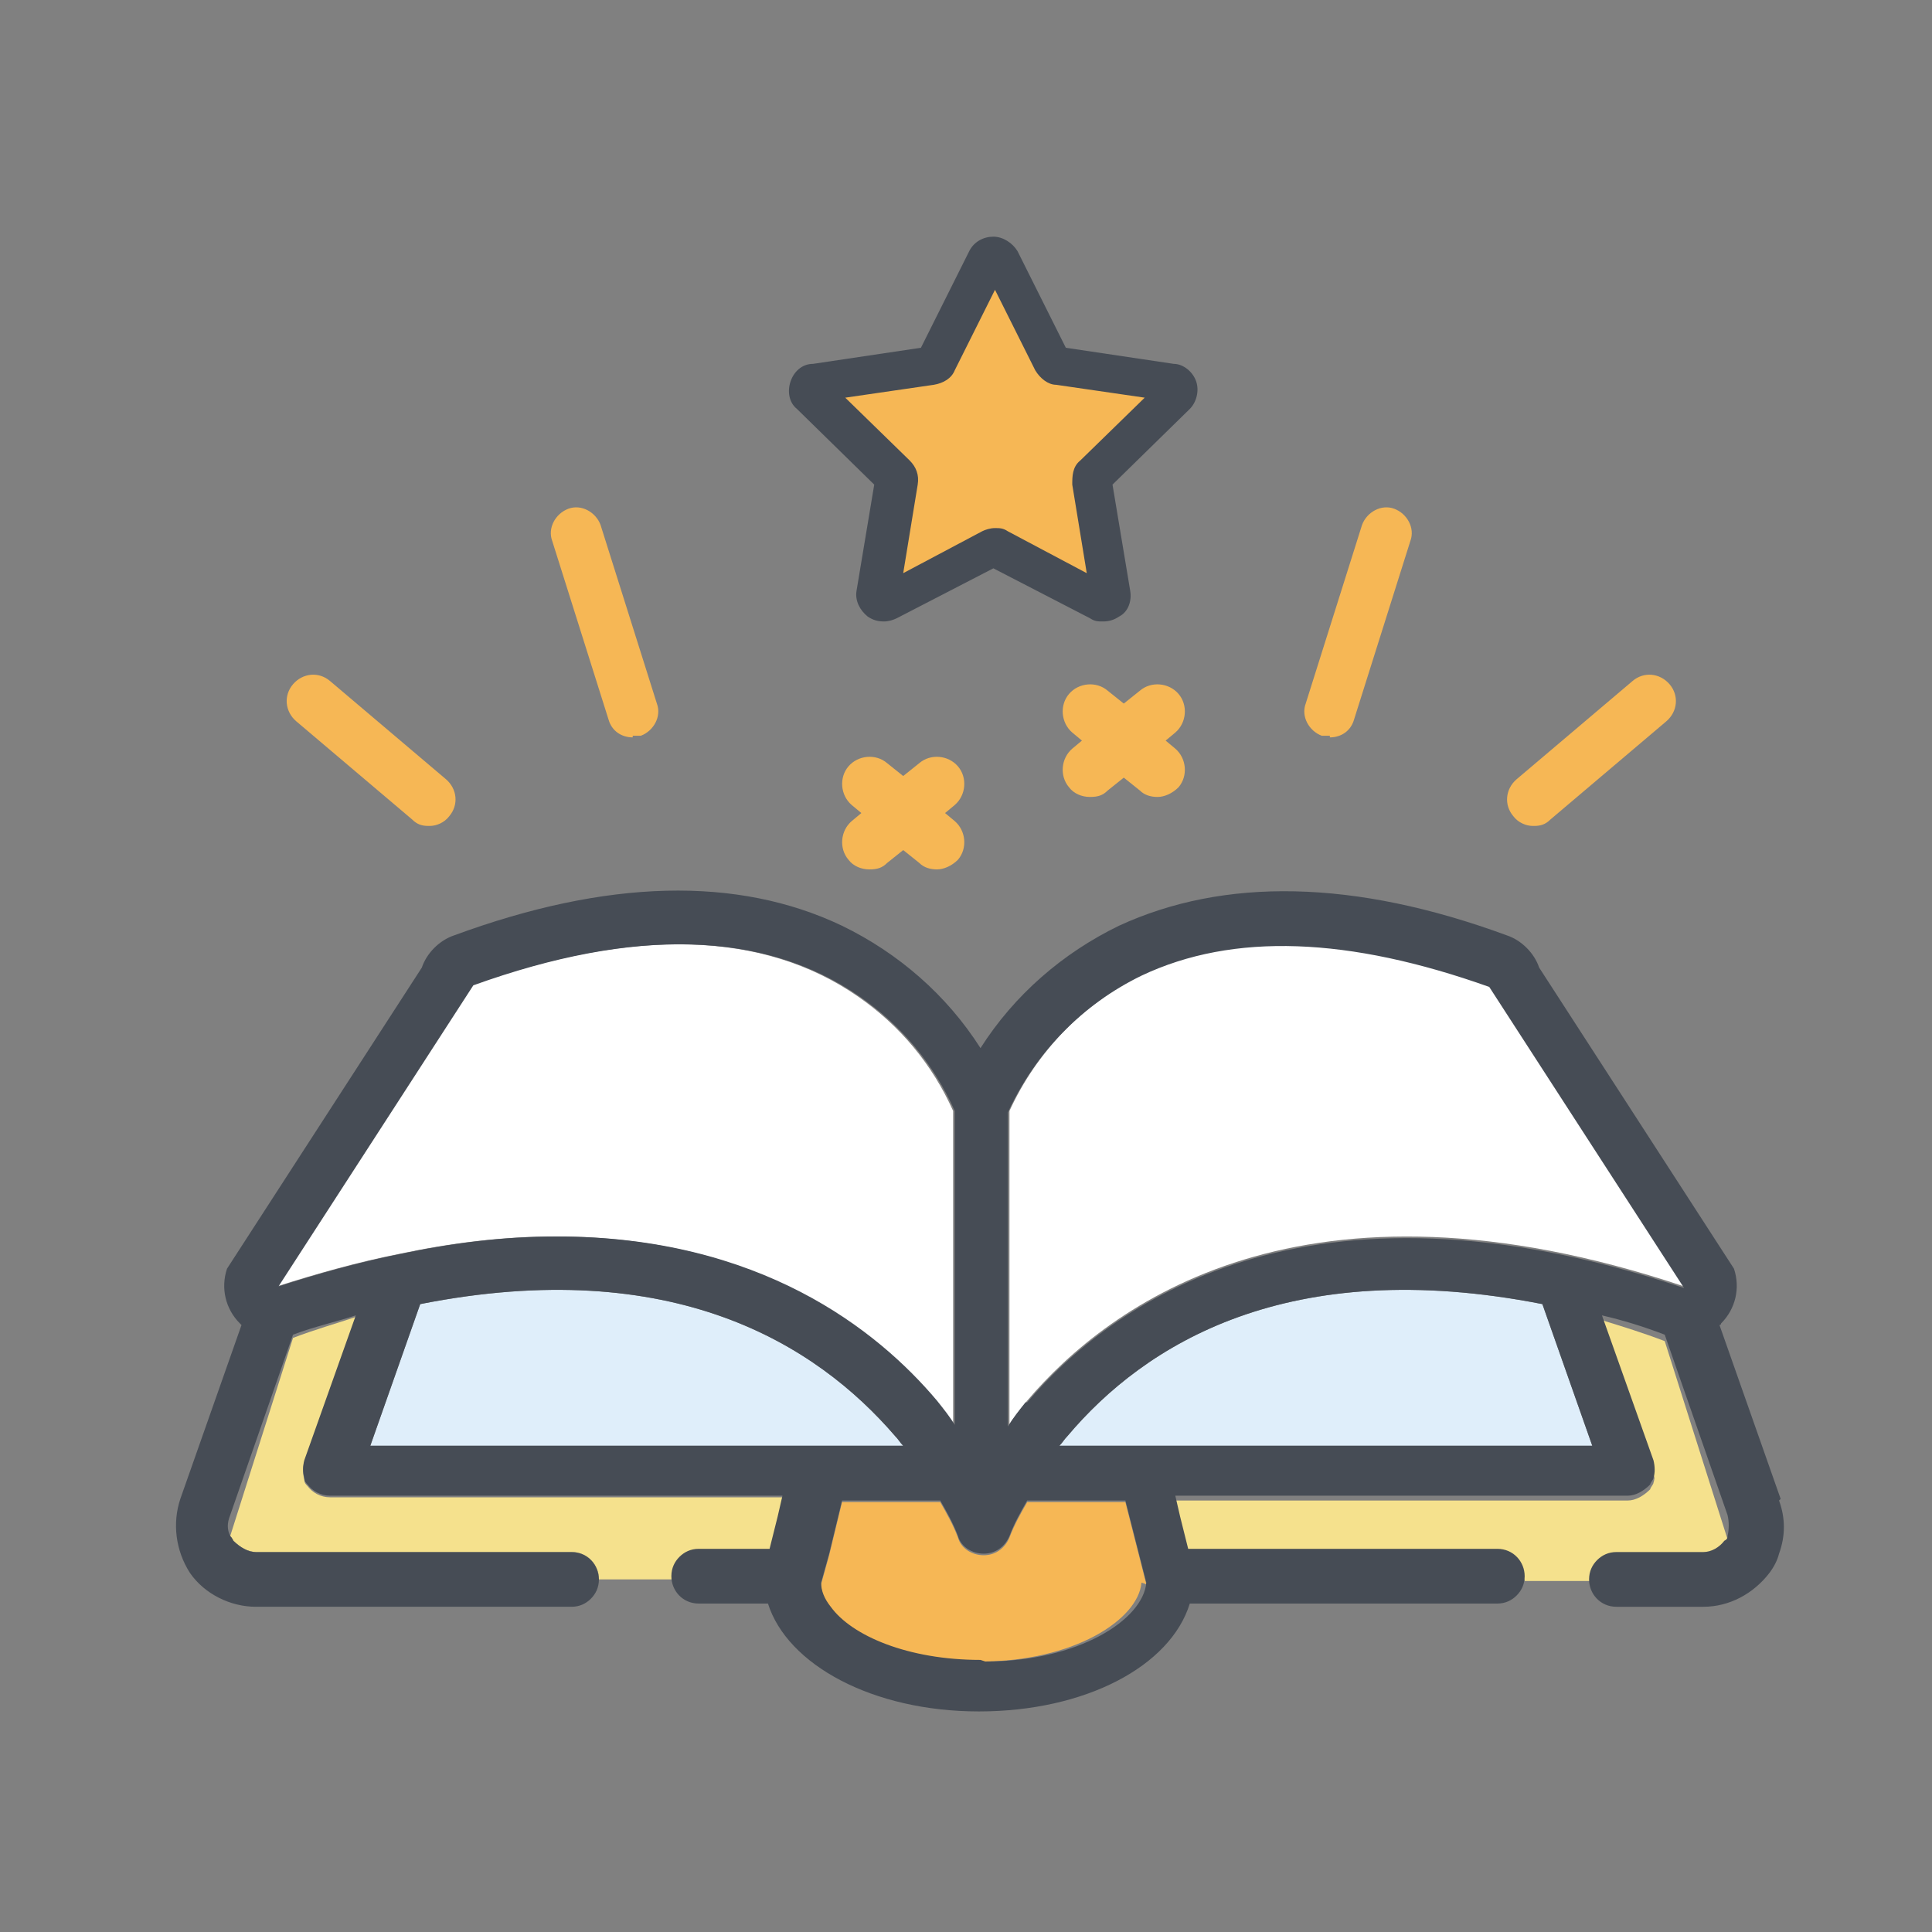 <?xml version="1.0" encoding="UTF-8"?>
<svg xmlns="http://www.w3.org/2000/svg" id="Layer_1" version="1.1" viewBox="0 0 120 120">
  <rect x="0" y="0" width="120" height="120" fill="#808080" stroke="none"/>
  <defs>
    <style> .st0 { fill: #fff; } .st1 { fill: #dfeefa; } .st2 { fill: #f6b755; } .st3 { fill: #f5e18d; } .st4 { fill: #464c55; } </style>
  </defs>
  <path class="st3" d="M107.4,95.5c0,.1,0,.2-.2.3-.3.4-.8.7-1.3.7h-5.4c-.5,0-.9.2-1.2.5-.3.3-.5.7-.5,1.2h-4.1c0-.9-.7-1.7-1.7-1.7h-19.2l-.5-2-.3-1.3h28.1c.5,0,1-.3,1.4-.7,0-.1.2-.3.2-.4.1-.3.1-.7,0-1.1l-3.2-9c1.3.4,2.6.8,3.9,1.3h0l3.9,12.3Z"></path>
  <path class="st3" d="M94.7,98.1h-20.8l-.8-3.7h.3l.5,2h19.2c.9,0,1.7.7,1.7,1.7Z"></path>
  <path class="st3" d="M102.8,91.9l-3.2-10.1,3.2,9c.1.4.1.7,0,1.1,0,0,0,0,0,0Z"></path>
  <path class="st3" d="M107.3,97.4c-.3.5-.8.8-1.3.8h-7.1c0-.5.2-.9.5-1.2.3-.3.7-.5,1.2-.5h5.4c.5,0,1-.3,1.3-.7,0,0,.1-.2.2-.3v.2c.2.6.2,1.2-.2,1.7Z"></path>
  <path class="st3" d="M48.8,93.1l-.3,1.3-.5,2h-4.4c-.5,0-.9.2-1.2.5-.3.3-.5.7-.5,1.2h-4.7c0-.9-.7-1.7-1.7-1.7H15.9c-.5,0-1-.3-1.4-.7,0,0-.1-.2-.2-.3l3.9-12.3h0c1.3-.5,2.7-.9,3.9-1.3l-3.2,9c-.1.4-.1.7,0,1.1,0,.2.1.3.2.4.3.4.8.7,1.4.7h28.1Z"></path>
  <path class="st3" d="M19.1,92c-.1-.3-.1-.7,0-1.1l3.2-9-3.2,10.1s0,0,0,0Z"></path>
  <path class="st3" d="M37.2,98.1H15.9c-.5,0-1-.3-1.4-.8-.3-.5-.4-1.1-.2-1.7v-.2c0,0,.1.2.2.3.3.4.8.7,1.4.7h19.6c.9,0,1.7.7,1.7,1.7Z"></path>
  <path class="st3" d="M48.8,94.4l-.8,3.7h-6.1c0-.5.2-.9.5-1.2.3-.3.7-.5,1.2-.5h4.4l.5-2h.3Z"></path>
  <path class="st2" d="M70.9,98.3c-.2,2.3-4.2,4.9-10,4.9s-8-1.5-9.3-3.3c-.4-.5-.6-1-.6-1.5l.5-1.8.8-3.3h6.1c.4.7.8,1.4,1.1,2.2.2.7.9,1.1,1.6,1.1s1.3-.4,1.6-1.1c.3-.8.7-1.5,1.1-2.2h6.1l1.3,5.1Z"></path>
  <path class="st1" d="M56,89.8H23l3.1-8.8c15.7-3.1,24.6,2.5,29.5,8.2.2.2.3.4.5.6Z"></path>
  <path class="st1" d="M98.8,89.8h-33c.2-.2.3-.4.5-.6,4.8-5.7,13.7-11.3,29.5-8.2l3.1,8.8Z"></path>
  <path class="st0" d="M104.6,79.9c-23.6-7.9-35.7,1.1-40.8,7.1-.4.5-.8,1-1.1,1.5v-19.5c1.7-3.7,4.6-6.7,8.3-8.5,5.7-2.7,12.9-2.4,21.6.7l12.1,18.7Z"></path>
  <path class="st0" d="M59.2,69v19.5c-.3-.5-.7-1-1.1-1.5-3.7-4.4-11-10.2-23.6-10.2-3.3,0-6.5.4-9.8,1.1h0c-2.5.5-5,1.2-7.5,2l12.1-18.7c10-3.6,18.1-3.4,24,.7,2.6,1.8,4.6,4.2,5.9,7.1Z"></path>
  <path class="st2" d="M62.2,16l3.2,6.4c0,.1.2.2.3.2l7.1,1c.4,0,.5.5.2.8l-5.1,5c-.1.1-.2.3-.1.4l1.2,7c0,.4-.3.6-.6.5l-6.3-3.3c-.1,0-.3,0-.4,0l-6.3,3.3c-.3.2-.7-.1-.6-.5l1.2-7c0-.1,0-.3-.1-.4l-5.1-5c-.3-.3-.1-.7.2-.8l7.1-1c.1,0,.3-.1.3-.2l3.2-6.4c.2-.3.6-.3.8,0Z"></path>
  <path class="st2" d="M72.4,46l.6-.5c.7-.6.8-1.7.2-2.4-.6-.7-1.7-.8-2.4-.2l-1,.8-1-.8c-.7-.6-1.8-.5-2.4.2-.6.7-.5,1.8.2,2.4l.6.5-.6.5c-.7.6-.8,1.7-.2,2.4.3.4.8.6,1.3.6s.8-.1,1.1-.4l1-.8,1,.8c.3.3.7.4,1.1.4s.9-.2,1.3-.6c.6-.7.5-1.8-.2-2.4l-.6-.5Z"></path>
  <path class="st2" d="M58.7,50.5l.6-.5c.7-.6.8-1.7.2-2.4-.6-.7-1.7-.8-2.4-.2l-1,.8-1-.8c-.7-.6-1.8-.5-2.4.2-.6.7-.5,1.8.2,2.4l.6.5-.6.5c-.7.6-.8,1.7-.2,2.4.3.4.8.6,1.3.6s.8-.1,1.1-.4l1-.8,1,.8c.3.3.7.4,1.1.4s.9-.2,1.3-.6c.6-.7.5-1.8-.2-2.4l-.6-.5Z"></path>
  <path class="st4" d="M68.5,38.6c-.3,0-.5,0-.8-.2l-6-3.1-6,3.1c-.2.1-.5.2-.8.2h0c-.4,0-.7-.1-1-.3-.5-.4-.8-1-.7-1.6l1.1-6.6-4.8-4.7c-.5-.4-.6-1.1-.4-1.7.2-.6.7-1.1,1.4-1.1l6.7-1,3-6c.3-.6.9-.9,1.5-.9s1.2.4,1.5.9l3,6,6.7,1c.6,0,1.2.5,1.4,1.1.2.6,0,1.3-.4,1.7l-4.8,4.7,1.1,6.6c.1.6-.1,1.3-.7,1.6-.3.2-.6.3-1,.3ZM59.3,23c-.2.5-.7.8-1.3.9l-5.5.8,4,3.9c.4.4.6.9.5,1.5l-.9,5.5,4.9-2.6c.2-.1.5-.2.8-.2s.5,0,.8.2l4.9,2.6-.9-5.5c0-.5,0-1.1.5-1.5l4-3.9-5.5-.8c-.5,0-1-.4-1.3-.9l-2.5-5-2.5,5Z"></path>
  <path class="st2" d="M39.3,45.8c-.7,0-1.3-.4-1.5-1.1l-3.5-11.1c-.3-.8.2-1.7,1-2,.8-.3,1.7.2,2,1l3.5,11.1c.3.8-.2,1.7-1,2-.2,0-.3,0-.5,0Z"></path>
  <path class="st2" d="M26.6,51.3c-.4,0-.7-.1-1-.4l-7.2-6.1c-.7-.6-.8-1.6-.2-2.3.6-.7,1.6-.8,2.3-.2l7.2,6.1c.7.6.8,1.6.2,2.3-.3.4-.8.6-1.2.6Z"></path>
  <path class="st2" d="M82.6,45.8c.7,0,1.3-.4,1.5-1.1l3.5-11.1c.3-.8-.2-1.7-1-2-.8-.3-1.7.2-2,1l-3.5,11.1c-.3.8.2,1.7,1,2,.2,0,.3,0,.5,0Z"></path>
  <path class="st2" d="M95.3,51.3c.4,0,.7-.1,1-.4l7.2-6.1c.7-.6.8-1.6.2-2.3-.6-.7-1.6-.8-2.3-.2l-7.2,6.1c-.7.6-.8,1.6-.2,2.3.3.4.8.6,1.2.6Z"></path>
  <g id="Shape">
    <path class="st4" d="M110.6,93.1l-3.8-10.8s.1,0,.1-.1c.9-.9,1.2-2.2.8-3.4l-12.1-18.7c-.3-.9-1.1-1.7-2-2-9.5-3.5-17.6-3.6-24.1-.6-3.5,1.7-6.5,4.3-8.6,7.6-2.1-3.3-5.1-5.9-8.6-7.6-6.5-3.1-14.6-2.9-24.1.6-.9.3-1.7,1.1-2,2l-12.1,18.7c-.4,1.2-.1,2.5.8,3.4,0,0,0,0,.1.1l-3.8,10.8c-.5,1.5-.3,3.2.6,4.6.9,1.3,2.5,2.1,4.1,2.1h19.6c.5,0,.9-.2,1.2-.5.3-.3.5-.7.5-1.2h0c0-.9-.7-1.7-1.7-1.7H15.9c-.5,0-1-.3-1.4-.7,0,0-.1-.2-.2-.3-.2-.4-.2-.8,0-1.3l3.9-11.2h0c1.3-.5,2.7-.8,3.9-1.2l-3.2,9c-.1.4-.1.7,0,1.1,0,.2.1.3.2.4.3.4.8.7,1.4.7h28.1l-.3,1.3-.5,2h-4.4c-.5,0-.9.2-1.2.5-.3.3-.5.7-.5,1.2h0c0,.9.7,1.7,1.7,1.7h4.3c1.2,3.8,6.5,6.7,13.1,6.7s11.9-2.8,13.1-6.7h19.1c.5,0,.9-.2,1.2-.5.3-.3.5-.7.5-1.2,0-.9-.7-1.7-1.7-1.7h-19.2l-.5-2-.3-1.3h28.1c.5,0,1-.3,1.4-.7,0-.1.2-.3.2-.4.1-.3.1-.7,0-1.1l-3.2-9c1.3.3,2.6.7,3.9,1.2h0l3.9,11.2c.1.4.1.9,0,1.3,0,.1,0,.2-.2.3-.3.4-.8.7-1.3.7h-5.4c-.5,0-.9.2-1.2.5-.3.3-.5.7-.5,1.2,0,.9.7,1.7,1.7,1.7h5.4c1.6,0,3.1-.8,4.1-2.1.3-.4.5-.8.6-1.2.4-1.1.4-2.2,0-3.3ZM17.3,79.9l12.1-18.7c10-3.6,18.1-3.4,24,.7,2.6,1.8,4.6,4.2,5.9,7.1v19.5c-.3-.5-.7-1-1.1-1.5-3.7-4.4-11-10.2-23.6-10.2-3.3,0-6.5.4-9.8,1.1h0c-2.5.5-5,1.2-7.5,2ZM23,89.8l3.1-8.8c15.7-3.1,24.6,2.5,29.5,8.2.2.2.3.4.5.6H23ZM60.9,103.1c-4.5,0-8-1.5-9.3-3.3-.4-.5-.6-1-.6-1.5l.5-1.8.8-3.3h6.1c.4.7.8,1.4,1.1,2.2.2.7.9,1.1,1.6,1.1s1.3-.4,1.6-1.1c.3-.8.7-1.5,1.1-2.2h6.1l1.3,5.1c-.2,2.3-4.2,4.9-10,4.9ZM65.8,89.8c.2-.2.3-.4.5-.6,4.8-5.7,13.7-11.3,29.5-8.2l3.1,8.8h-33ZM63.7,87.1c-.4.5-.8,1-1.1,1.5v-19.5c1.7-3.7,4.6-6.7,8.3-8.5,5.7-2.7,12.9-2.4,21.6.7l12.1,18.7c-23.6-7.9-35.7,1.1-40.8,7.1Z"></path>
  </g>
</svg>
